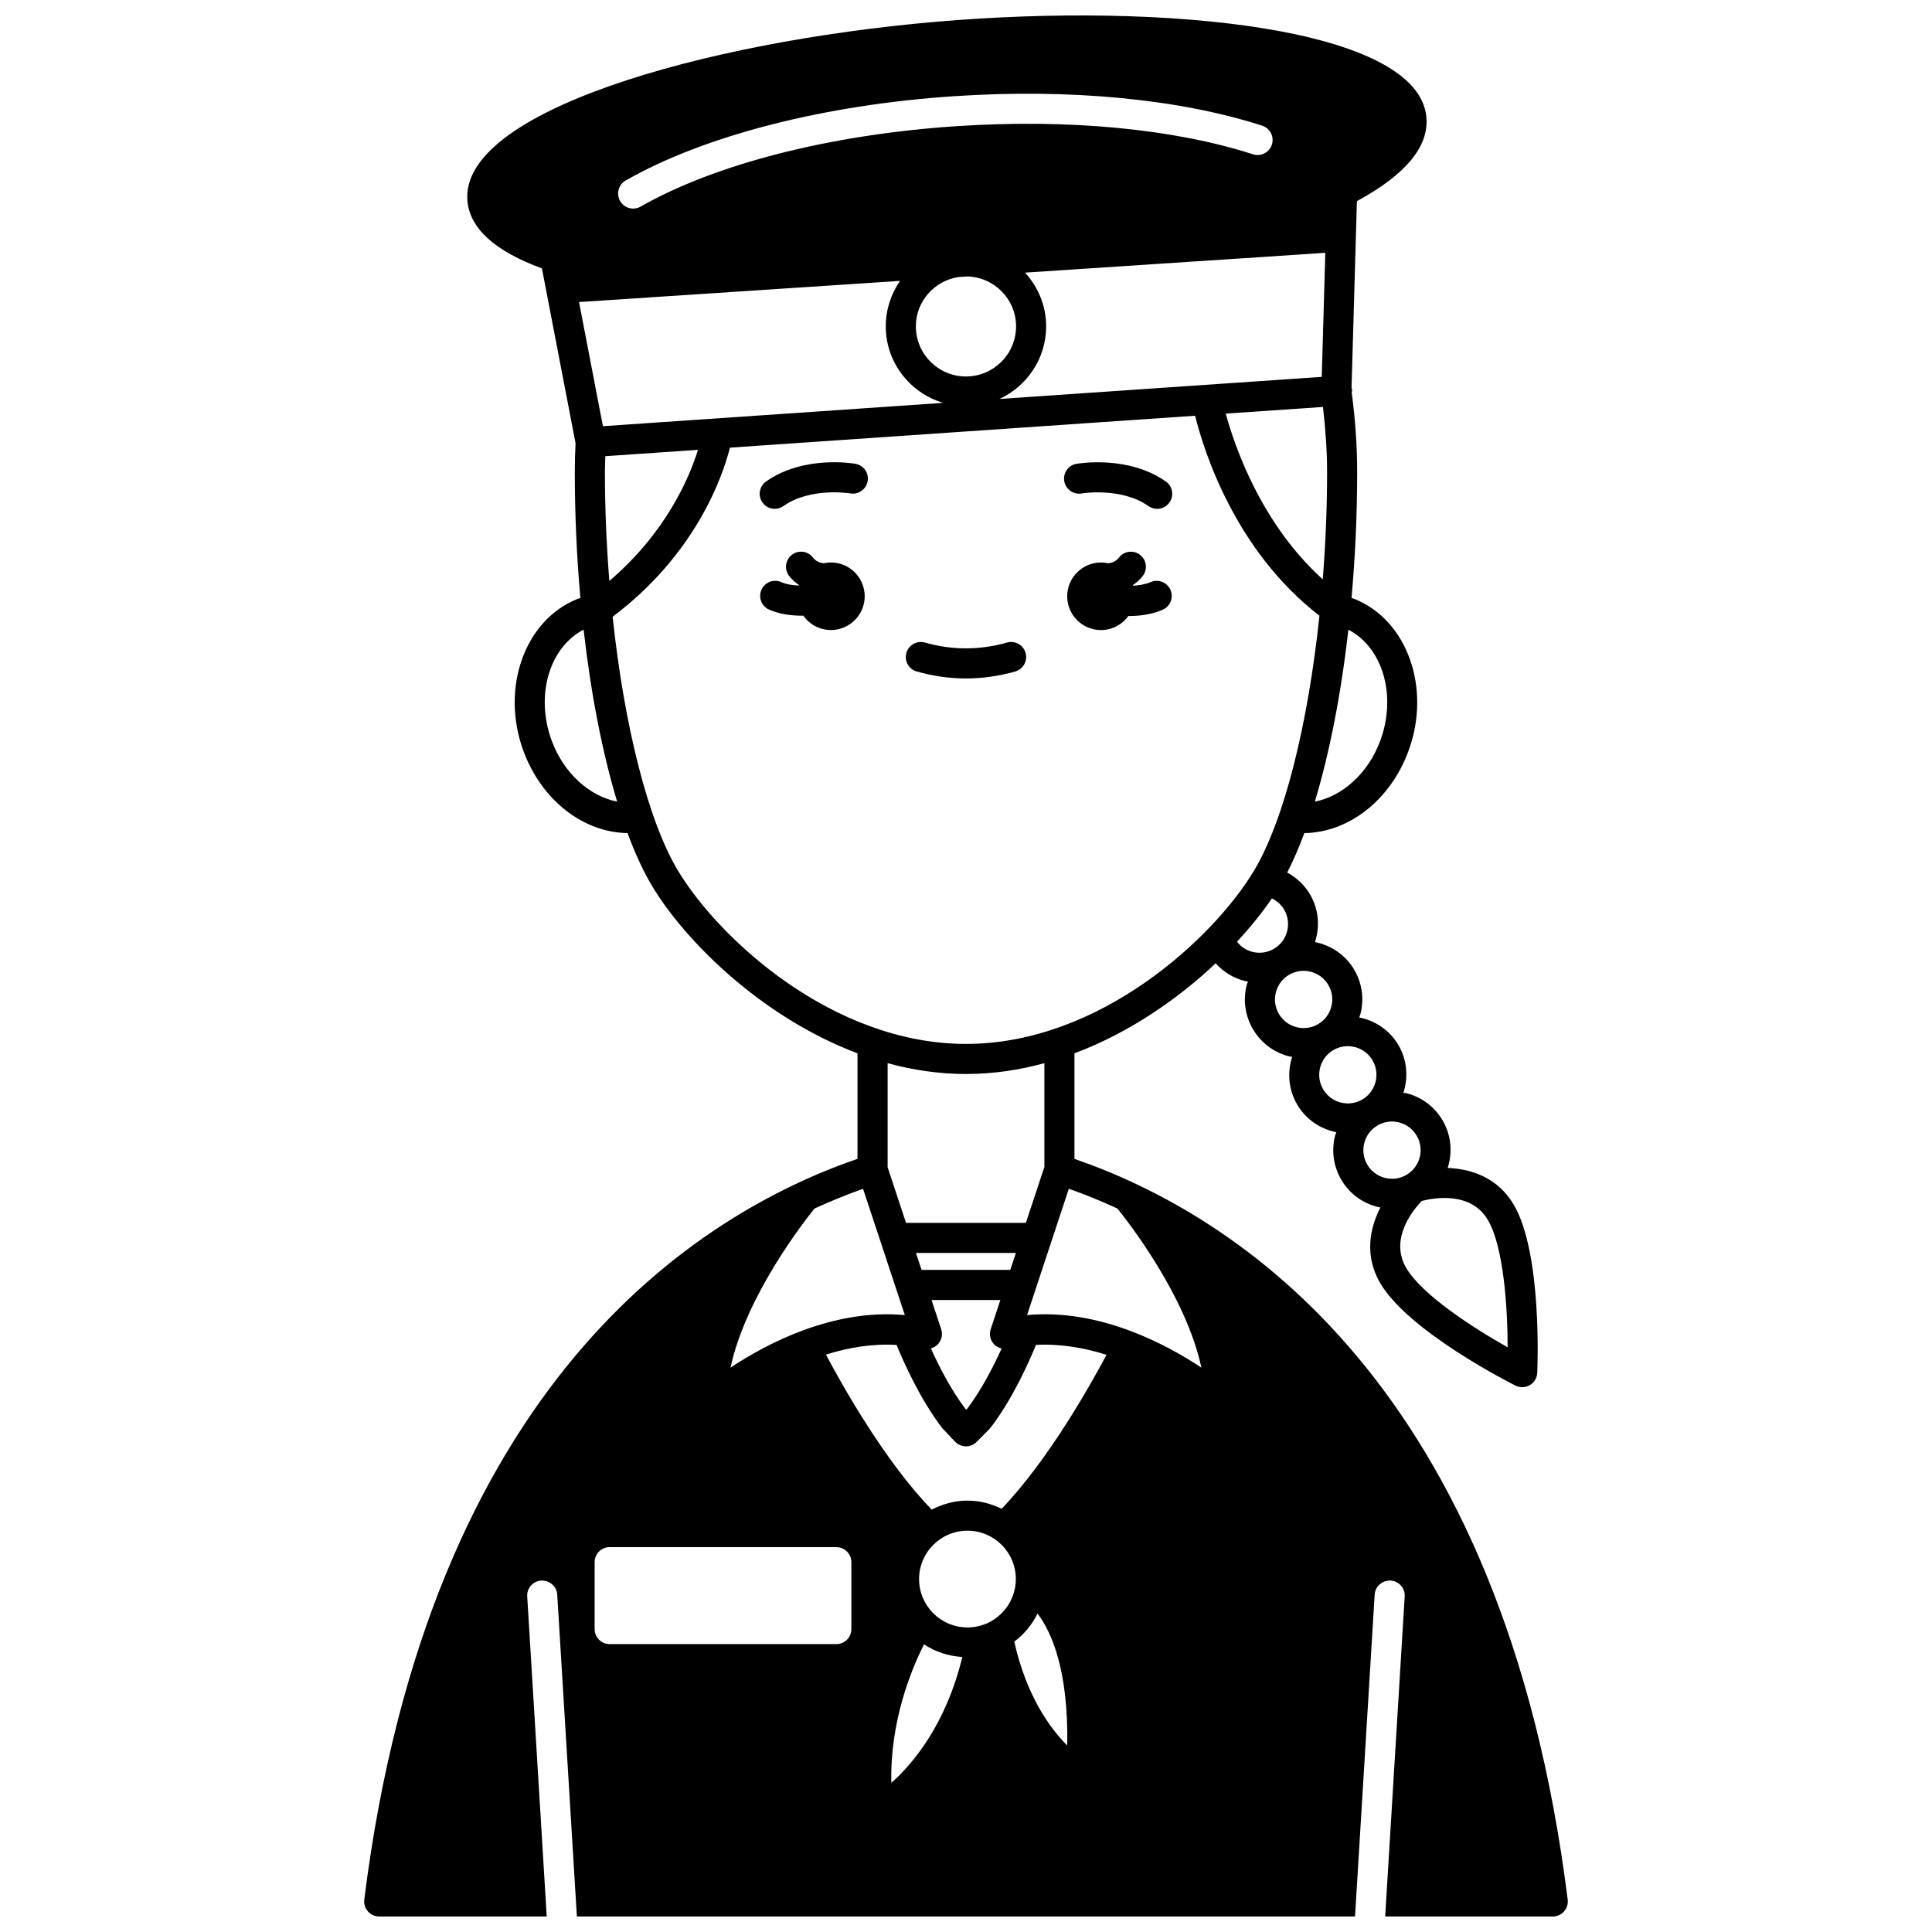 <?xml version="1.0" encoding="UTF-8"?>
<!-- Uploaded to: ICON Repo, www.svgrepo.com, Generator: ICON Repo Mixer Tools -->
<svg width="800px" height="800px" version="1.1" viewBox="144 144 512 512" xmlns="http://www.w3.org/2000/svg">
 <defs>
  <clipPath id="a">
   <path d="m240 148.09h320v503.81h-320z"/>
  </clipPath>
 </defs>
 <path d="m448.97 298.25c-1.469 0.625-3.121 0.895-4.727 0.965-0.016-0.043-0.023-0.086-0.039-0.133 0.977-0.684 1.887-1.465 2.648-2.457 1.34-1.746 1.012-4.246-0.734-5.59s-4.25-1.016-5.59 0.734c-0.758 0.984-1.754 1.371-2.82 1.516-0.621-0.137-1.27-0.219-1.93-0.219-4.945 0-8.957 4.012-8.957 8.957 0 4.945 4.012 8.957 8.957 8.957 3 0 5.633-1.488 7.262-3.746 0.086 0 0.168 0.016 0.25 0.016 2.934 0 6.039-0.469 8.816-1.66 2.027-0.871 2.961-3.215 2.098-5.234-0.867-2.035-3.219-2.969-5.234-2.106z"/>
 <path d="m364.2 293.06c-0.664 0-1.309 0.082-1.93 0.219-1.066-0.145-2.062-0.527-2.82-1.516-1.34-1.75-3.848-2.078-5.59-0.734-1.746 1.34-2.078 3.844-0.734 5.59 0.762 0.992 1.672 1.773 2.652 2.457-0.012 0.031-0.02 0.062-0.031 0.102-1.688-0.059-3.375-0.32-4.68-0.906-2.012-0.906-4.371 0-5.266 2.012-0.898 2.008 0.004 4.367 2.012 5.266 2.582 1.156 5.707 1.617 8.715 1.617 0.121 0 0.23-0.016 0.352-0.02 1.617 2.305 4.289 3.82 7.32 3.82 4.945 0 8.957-4.012 8.957-8.957-0.004-4.938-4.016-8.949-8.957-8.949z"/>
 <g clip-path="url(#a)">
  <path d="m428.74 451.11v-27.961c14.637-5.508 27.496-14.492 37.426-23.863 2.019 2.266 4.66 3.891 7.668 4.672 0.293 0.074 0.586 0.113 0.879 0.172-0.086 0.273-0.223 0.531-0.301 0.812-1.047 4.023-0.465 8.219 1.633 11.797 2.106 3.586 5.477 6.137 9.496 7.188 0.293 0.074 0.59 0.113 0.887 0.172-1.305 4.07-0.996 8.645 1.332 12.609 2.332 3.981 6.176 6.504 10.379 7.344-0.09 0.277-0.227 0.535-0.305 0.82-1.047 4.023-0.465 8.215 1.633 11.797 2.328 3.969 6.156 6.492 10.344 7.34-2.875 5.617-4.238 12.867-0.031 20.043 7.555 12.875 34.688 26.57 35.84 27.148 0.562 0.277 1.172 0.418 1.785 0.418 0.699 0 1.395-0.184 2.016-0.551 1.164-0.684 1.906-1.91 1.965-3.258 0.059-1.285 1.344-31.648-6.207-44.523-4.219-7.188-11.223-9.535-17.531-9.762 1.305-4.07 0.992-8.637-1.336-12.598-2.102-3.586-5.477-6.141-9.5-7.188-0.297-0.074-0.594-0.082-0.895-0.141 1.316-4.078 1.012-8.664-1.32-12.645-2.336-3.981-6.184-6.481-10.391-7.32 0.09-0.285 0.234-0.555 0.312-0.848 1.047-4.023 0.465-8.215-1.633-11.797-2.336-3.981-6.188-6.484-10.395-7.324 1.316-4.078 1.016-8.664-1.32-12.645-1.457-2.481-3.551-4.438-6.051-5.781 1.594-3.102 3.117-6.594 4.547-10.457 11.746-0.168 22.793-8.703 27.602-21.781 6.117-16.625-0.328-34.703-14.363-40.289-0.234-0.09-0.496-0.164-0.738-0.25 0.98-10.801 1.496-22.031 1.496-33.324 0-6.918-0.5-14.004-1.438-21.07 0.031-0.25 0.117-0.488 0.102-0.75-0.012-0.195-0.113-0.359-0.152-0.547l1.422-49.477 0.027-0.012c0.023-0.012 0.047-0.023 0.07-0.035 12.832-6.961 18.996-14.414 18.32-22.145-2.059-23.629-68.637-30.672-130.24-25.305-61.602 5.359-125.96 23.805-123.9 47.43 0.637 7.312 7.266 13.328 19.742 17.898l8.91 46.316c-0.129 2.637-0.195 5.211-0.195 7.695 0 11.297 0.516 22.52 1.48 33.324-0.242 0.086-0.508 0.156-0.742 0.25-14.031 5.586-20.473 23.664-14.359 40.289 4.809 13.082 15.855 21.613 27.602 21.781 2.008 5.434 4.191 10.176 6.519 14.055 8.547 14.25 28.754 34.652 54.418 44.305v27.961c-42.723 14.734-113.63 59.688-130.71 196.31-0.145 1.133 0.211 2.273 0.969 3.133 0.754 0.855 1.848 1.348 2.992 1.348h44.391l-5.172-84.805c-0.137-2.195 1.539-4.086 3.734-4.223 2.231-0.07 4.086 1.539 4.223 3.738l5.203 85.289h206.22l5.203-85.289c0.137-2.199 2.008-3.812 4.223-3.738 2.195 0.133 3.871 2.027 3.734 4.223l-5.172 84.805 44.406 0.004c1.145 0 2.234-0.492 2.992-1.348 0.758-0.859 1.109-2 0.969-3.133-17.082-136.62-87.992-181.57-130.71-196.3zm109.57 16.215c4.227 7.203 5.203 23.383 5.234 33.719-9.004-5.07-22.656-13.824-26.879-21.02-4.582-7.812 2.012-15.582 4.121-17.758 2.906-0.766 12.961-2.727 17.523 5.059zm-25.422-26.113c0.641 0 1.289 0.082 1.922 0.25 1.961 0.512 3.606 1.754 4.629 3.504 2.117 3.609 0.902 8.266-2.707 10.383-3.609 2.117-8.27 0.902-10.383-2.707-1.023-1.746-1.312-3.793-0.797-5.754 0.512-1.957 1.754-3.606 3.504-4.629 1.184-0.695 2.5-1.047 3.832-1.047zm-11.715-19.965c2.609 0 5.148 1.34 6.559 3.742 2.117 3.609 0.906 8.27-2.703 10.387-3.613 2.117-8.27 0.902-10.383-2.707-2.117-3.609-0.906-8.27 2.703-10.387 1.199-0.699 2.519-1.035 3.824-1.035zm-11.711-19.965c2.606 0 5.148 1.34 6.555 3.742 1.023 1.746 1.312 3.793 0.797 5.754-0.512 1.957-1.754 3.606-3.504 4.629-1.746 1.027-3.793 1.301-5.75 0.797-1.961-0.516-3.606-1.754-4.633-3.504-1.023-1.746-1.309-3.793-0.797-5.75 0.512-1.961 1.754-3.609 3.5-4.633 1.211-0.699 2.527-1.035 3.832-1.035zm-7.863-5.84c-1.746 1.023-3.793 1.305-5.75 0.797-1.625-0.426-3.012-1.375-4.031-2.676 3.664-3.957 6.781-7.852 9.242-11.473 1.352 0.652 2.481 1.664 3.246 2.965 2.117 3.613 0.902 8.27-2.707 10.387zm28.203-55.191c-3.18 8.648-10.02 14.758-17.355 16.188 3.898-12.887 6.961-28.535 8.887-45.566 9.039 4.656 12.883 17.379 8.469 29.379zm-15.25-42.711c-16.297-14.727-23.324-35.129-25.715-43.93l25.766-1.766c0.664 5.809 1.09 11.613 1.09 17.293 0 9.551-0.414 19.098-1.141 28.402zm-0.273-53.668-85.402 5.859c7.277-3.379 12.363-10.707 12.363-19.242 0-5.5-2.152-10.465-5.59-14.242l79.57-5.25zm-94.289-0.102c-7.32 0-13.277-5.957-13.277-13.277 0-6.668 4.953-12.145 11.363-13.082l2.316-0.152c7.133 0.219 12.875 6.051 12.875 13.234 0.004 7.32-5.953 13.277-13.277 13.277zm-90.168-51.945c20.855-11.902 52.602-20.043 87.098-22.336 30.645-2.043 59.617 0.738 81.57 7.812 2.098 0.672 3.246 2.922 2.57 5.016-0.668 2.098-2.918 3.258-5.016 2.57-21.02-6.777-48.926-9.418-78.594-7.449-33.336 2.223-63.828 9.988-83.676 21.312-0.621 0.355-1.305 0.523-1.973 0.523-1.387 0-2.731-0.723-3.469-2.008-1.086-1.914-0.422-4.348 1.488-5.441zm-12.371 32.223 85.074-5.613c-2.375 3.43-3.785 7.574-3.785 12.059 0 9.602 6.438 17.641 15.195 20.266l-90.152 6.184zm31.523 39.16c-2.305 7.426-8.457 21.934-23.492 34.746-0.75-9.438-1.172-19.125-1.172-28.816 0-1.367 0.07-2.824 0.113-4.246zm-38.777 77.043c-4.414-12-0.57-24.719 8.469-29.383 1.926 17.031 4.992 32.688 8.887 45.57-7.34-1.434-14.172-7.535-17.355-16.188zm33.477 34.488c-7.973-13.293-14.258-38.547-17.32-67.293 22.02-16.59 29.117-37.043 31.09-44.816l123.27-8.457c2.332 9.418 10.637 35.785 32.957 52.996-3.051 28.859-9.348 54.238-17.348 67.574-10.645 17.746-40.781 45.902-76.316 45.902-35.539 0-65.672-28.156-76.328-45.906zm69.75 121.51-2.559-7.742h18.242l-2.559 7.742c-0.453 1.375-0.133 2.887 0.848 3.953 0.555 0.602 1.273 0.98 2.047 1.16-2.07 4.562-5.25 10.836-9.082 15.914l-0.301 0.301-0.25-0.258c-3.852-5.09-7.051-11.406-9.121-15.98 0.715-0.195 1.371-0.574 1.891-1.133 0.977-1.07 1.301-2.582 0.844-3.957zm-5.199-15.719-1.484-4.481h26.48l-1.484 4.481zm-4.117-12.453-4.875-14.742v-27.582c6.656 1.812 13.609 2.867 20.77 2.867s14.113-1.051 20.77-2.867v27.488l-4.906 14.836zm-24.262-3.797c4.492-2.066 8.816-3.797 12.875-5.234l11.066 33.465c-18.965-1.75-36.57 7.527-46.188 13.918 4.051-18.93 19.355-38.566 22.246-42.148zm9.773 111.44c0 2.203-1.785 3.988-3.988 3.988l-60.059-0.004c-2.199 0-3.988-1.781-3.988-3.988v-17.727c0-2.203 1.785-3.988 3.988-3.988l60.059 0.004c2.199 0 3.988 1.781 3.988 3.988zm10.598 40.754c-0.402-16.355 5.344-30.148 8.66-36.711 2.938 1.961 6.418 3.113 10.148 3.356-4.344 17.91-13.098 28.301-18.809 33.355zm20.168-41.188c-7.066 0-12.82-5.75-12.82-12.82 0-7.07 5.75-12.82 12.82-12.82 7.07 0 12.82 5.75 12.82 12.82-0.004 7.074-5.758 12.82-12.82 12.82zm26.441 31.293c-4.598-4.609-10.836-13.227-14.035-27.531 2.606-1.953 4.711-4.492 6.168-7.438 3.648 4.816 8.234 14.875 7.867 34.969zm-17.379-62.734c-2.75-1.344-5.801-2.168-9.062-2.168-3.43 0-6.613 0.914-9.469 2.387-12.332-12.68-23.629-32.773-28.031-41.078 5.848-1.852 12.211-2.941 18.719-2.57 1.836 4.496 6.168 14.266 11.996 21.906 0.082 0.113 0.18 0.223 0.277 0.328l3.227 3.398c0.742 0.781 1.766 1.23 2.844 1.242h0.047c1.062 0 2.078-0.418 2.824-1.176l3.383-3.398c0.125-0.121 0.238-0.25 0.344-0.395 5.832-7.641 10.168-17.414 12-21.91 6.5-0.344 12.855 0.77 18.688 2.629-4.379 8.238-15.473 27.949-27.785 40.805zm6.734-51.336 11.07-33.477c4.055 1.434 8.363 3.156 12.855 5.219 2.836 3.504 18.215 23.176 22.27 42.176-9.621-6.387-27.195-15.664-46.195-13.918z"/>
 </g>
 <path d="m370.7 266.91c-0.559-0.102-13.734-2.324-23.684 4.688-1.801 1.27-2.234 3.758-0.965 5.555 0.777 1.105 2.008 1.691 3.262 1.691 0.793 0 1.594-0.234 2.293-0.73 7.203-5.07 17.613-3.375 17.719-3.352 2.168 0.363 4.227-1.078 4.609-3.238 0.383-2.16-1.062-4.231-3.234-4.613z"/>
 <path d="m430.65 274.77c0.105-0.02 10.52-1.719 17.719 3.352 0.699 0.496 1.5 0.73 2.293 0.73 1.254 0 2.488-0.586 3.262-1.691 1.27-1.797 0.836-4.285-0.965-5.555-9.949-7.008-23.125-4.789-23.684-4.688-2.164 0.383-3.609 2.441-3.234 4.606 0.383 2.16 2.43 3.621 4.609 3.246z"/>
 <path d="m415.79 317.03c-0.598-2.117-2.816-3.348-4.922-2.746-7.234 2.047-14.508 2.051-21.75 0-2.109-0.598-4.32 0.629-4.922 2.746-0.602 2.117 0.629 4.32 2.746 4.922 4.324 1.227 8.715 1.848 13.047 1.848 4.336 0 8.723-0.621 13.047-1.848 2.125-0.598 3.356-2.805 2.754-4.922z"/>
</svg>